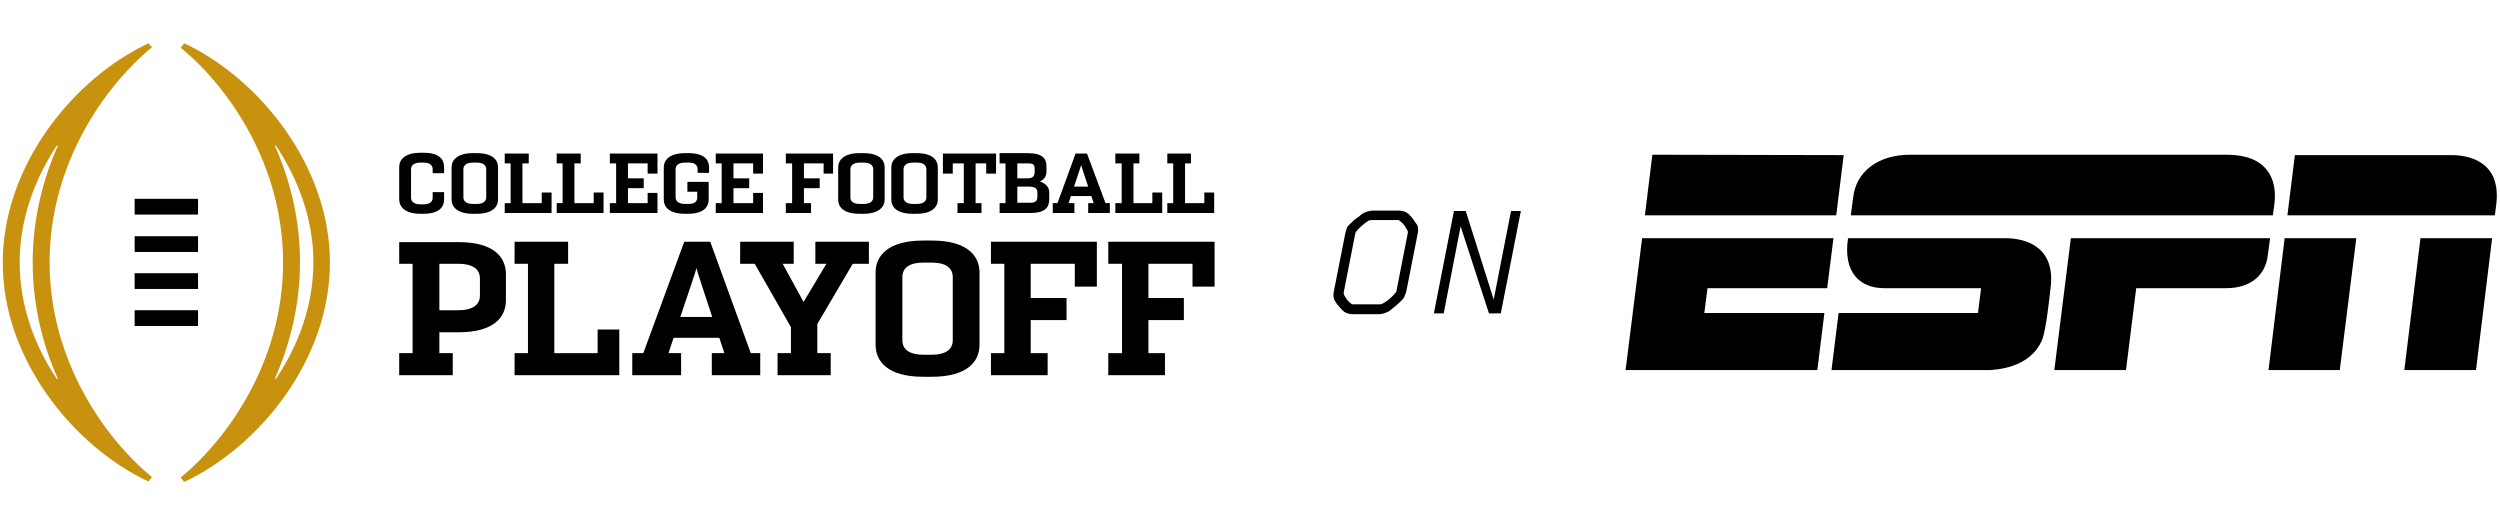 <?xml version="1.0" encoding="utf-8"?>
<!-- Generator: Adobe Illustrator 21.1.0, SVG Export Plug-In . SVG Version: 6.00 Build 0)  -->
<svg version="1.1" xmlns="http://www.w3.org/2000/svg" xmlns:xlink="http://www.w3.org/1999/xlink" x="0px" y="0px"
	 viewBox="0 0 635 134.7" style="enable-background:new 0 0 635 134.7;" xml:space="preserve">
<style type="text/css">
	.st0{display:none;}
	.st1{display:inline;fill:#231F20;}
	.st2{fill:#C9920E;}
</style>
<g id="Frame">
</g>
<g id="Frame_Neg" class="st0">
	<rect x="-7.6" y="-158.3" class="st1" width="640" height="480"/>
</g>
<g id="Logo">
	<path class="st2" d="M37.7,122.3l0.9-1.1c-12.1-10-26-29.7-26-54.6c0-24.9,13.9-44.6,26-54.6L37.7,11c-18.8,8.8-37,30.8-37,55.7
		c0,2.5,0.2,4.9,0.5,7.3C4.3,95.7,20.8,114.4,37.7,122.3z M14.4,37h0.3c-3.9,8.8-6.4,18.8-6.4,29.6c0,10.9,2.5,20.9,6.4,29.6h-0.3
		C8.7,87.7,5,77.5,5,66.7C5,55.8,8.7,45.7,14.4,37z"/>
	<path class="st2" d="M71.9,66.7c0,24.9-13.9,44.6-26,54.6l0.9,1.1c18.8-8.8,37-30.8,37-55.7c0-24.8-18.2-46.9-37-55.7l-0.9,1.1
		C58,22.1,71.9,41.7,71.9,66.7z M70.1,37c5.7,8.6,9.5,18.8,9.5,29.6c0,10.8-3.7,21-9.5,29.6h-0.3c3.9-8.8,6.4-18.8,6.4-29.6
		c0-10.9-2.5-20.9-6.4-29.6H70.1z"/>
	<path d="M120.1,54.3h1c4,0,5.4-1.8,5.4-3.6v-8.2c0-1.9-1.4-3.6-5.4-3.6h-1c-4,0-5.4,1.8-5.4,3.6v8.2
		C114.7,52.5,116.1,54.3,120.1,54.3z M117.7,43c0-1.1,0.9-1.7,2.4-1.7h1c1.5,0,2.4,0.6,2.4,1.7v7.1c0,1.1-0.9,1.7-2.4,1.7h-1
		c-1.5,0-2.4-0.6-2.4-1.7V43z"/>
	<path d="M106.8,54.3h0.8h0h0v0c4,0,5.2-1.8,5.2-3.6v-1.9h-2.9v1.4c0,1.1-0.8,1.7-2.3,1.7h-0.8c-1.5,0-2.4-0.6-2.4-1.7V43
		c0-1.1,0.9-1.7,2.4-1.7h0.8v0c1.5,0,2.3,0.6,2.3,1.7v0V44h2.9v-1.6c0-1.9-1.2-3.6-5.2-3.6v0h-0.8c-4,0-5.4,1.8-5.4,3.6v8.2
		C101.4,52.5,102.8,54.3,106.8,54.3z"/>
	<polygon points="167,49 164.5,49 164.5,51.6 159.5,51.6 159.5,47.8 163.5,47.8 163.5,45.3 159.5,45.3 159.5,41.5 164.5,41.5 
		164.5,44.1 167,44.1 167,39 154.9,39 154.9,41.5 156.5,41.5 156.5,51.6 154.9,51.6 154.9,54.1 167,54.1 	"/>
	<polygon points="181.8,51.6 181.8,54.1 193.8,54.1 193.8,49 191.3,49 191.3,51.6 186.3,51.6 186.3,47.8 190.3,47.8 190.3,45.3 
		186.3,45.3 186.3,41.5 191.3,41.5 191.3,44.1 193.8,44.1 193.8,39 181.8,39 181.8,41.5 183.3,41.5 183.3,51.6 	"/>
	<polygon points="140.1,48.9 137.6,48.9 137.6,51.6 137.6,51.6 132.7,51.6 132.7,41.5 134.3,41.5 134.3,39 128.2,39 128.2,41.5 
		129.7,41.5 129.7,51.6 128.2,51.6 128.2,54.1 140.1,54.1 	"/>
	<polygon points="153.3,48.9 150.8,48.9 150.8,51.6 150.8,51.6 145.9,51.6 145.9,41.5 147.5,41.5 147.5,39 141.4,39 141.4,41.5 
		142.9,41.5 142.9,51.6 141.4,51.6 141.4,54.1 153.3,54.1 	"/>
	<path d="M180.1,43.9v-1.4c0-1.9-1.2-3.6-5.2-3.6H174c-4,0-5.4,1.8-5.4,3.6v8.2c0,1.9,1.4,3.6,5.4,3.6h0.8c4,0,5.2-1.8,5.2-3.6v-1.9
		v-0.1v-2.5h-5.4v2.5h2.5v1.5c0,1.1-0.8,1.6-2.3,1.6H174c-1.5,0-2.4-0.6-2.4-1.7V43c0-1.1,0.9-1.7,2.4-1.7h0.9v0
		c1.5,0,2.3,0.6,2.3,1.7v0.9H180.1z"/>
	<path d="M219.3,54.3c4,0,5.4-1.8,5.4-3.6v-8.2c0-1.9-1.4-3.6-5.4-3.6h-1c-4,0-5.4,1.8-5.4,3.6v8.2c0,1.9,1.4,3.6,5.4,3.6H219.3z
		 M216,50.1V43c0-1.1,0.9-1.7,2.4-1.7h1c1.5,0,2.4,0.6,2.4,1.7v7.1c0,1.1-0.9,1.7-2.4,1.7h-1C216.8,51.8,216,51.2,216,50.1z"/>
	<path d="M232.8,54.3c4,0,5.4-1.8,5.4-3.6v-8.2c0-1.9-1.4-3.6-5.4-3.6h-1c-4,0-5.4,1.8-5.4,3.6v8.2c0,1.9,1.4,3.6,5.4,3.6H232.8z
		 M229.5,50.1V43c0-1.1,0.9-1.7,2.4-1.7h1c1.5,0,2.4,0.6,2.4,1.7v7.1c0,1.1-0.9,1.7-2.4,1.7h-1C230.4,51.8,229.5,51.2,229.5,50.1z"
		/>
	<polygon points="295.2,48.9 292.7,48.9 292.7,51.6 292.7,51.6 287.9,51.6 287.9,41.5 289.4,41.5 289.4,39 283.3,39 283.3,41.5 
		284.9,41.5 284.9,51.6 283.3,51.6 283.3,54.1 295.2,54.1 	"/>
	<polygon points="308.4,48.9 305.9,48.9 305.9,51.6 305.9,51.6 301,51.6 301,41.5 302.5,41.5 302.5,39 296.5,39 296.5,41.5 
		298,41.5 298,51.6 296.5,51.6 296.5,54.1 308.4,54.1 	"/>
	<path d="M253.9,39v2.5h1.5v10.1h-1.5v2.5h7.8c4,0,4.8-1.6,4.8-3.5v-1.8c0-1.2-0.8-2.2-2.4-2.7c1.2-0.5,1.7-1.4,1.7-2.5v-1.3
		c0-1.9-0.8-3.4-4.8-3.4H253.9z M263.5,49v0.9c0,1.1-0.4,1.6-1.9,1.6h-3.2v-4.1h3.2C263.2,47.5,263.5,48.1,263.5,49z M262.8,42.9
		v0.7c0,1.1-0.4,1.7-1.8,1.7h-2.6v-3.8h2.6C262.5,41.5,262.8,41.8,262.8,42.9z"/>
	<polygon points="253,44.1 253,39 239.5,39 239.5,44.1 242,44.1 242,41.5 244.8,41.5 244.8,51.6 243.2,51.6 243.2,54.1 249.3,54.1 
		249.3,51.6 247.8,51.6 247.8,41.5 250.5,41.5 250.5,44.1 	"/>
	<path d="M272.8,51.6h-1.4c0.2-0.5,0.4-1.1,0.6-1.8h5.2c0.2,0.6,0.4,1.2,0.6,1.8h-1.4v2.5h5.5v-2.5h-1.1L276.1,39h-2.9l-4.6,12.6
		h-1.2v2.5h5.5V51.6z M274.6,41.9c0,0.1,0.9,2.8,1.8,5.5h-3.6C273.7,44.7,274.6,42.1,274.6,41.9z"/>
	<polygon points="199.6,51.6 199.6,54.1 206,54.1 206,51.6 204.2,51.6 204.2,47.8 204.8,47.8 208.2,47.8 208.2,45.3 204.2,45.3 
		204.2,41.5 209.2,41.5 209.2,44.1 211.6,44.1 211.6,39 199.6,39 199.6,41.5 201.2,41.5 201.2,51.6 	"/>
	<path d="M248.8,87.6V69.2c0-4.2-3.1-8.1-12.1-8.1h-2.2c-9,0-12.1,3.9-12.1,8.1v18.4c0,4.2,3.1,8.1,12.1,8.1h2.2
		C245.7,95.7,248.8,91.8,248.8,87.6z M242,86.4c0,2.5-2,3.7-5.3,3.7h-2.2c-3.3,0-5.3-1.2-5.3-3.7v-16c0-2.5,2-3.7,5.3-3.7h2.2
		c3.3,0,5.3,1.2,5.3,3.7V86.4z"/>
	<polygon points="308.5,72.8 308.5,61.4 281.5,61.4 281.5,67 285,67 285,89.7 281.5,89.7 281.5,95.3 295.9,95.3 295.9,89.7 
		291.7,89.7 291.7,81.3 293.1,81.3 300.7,81.3 300.7,75.7 291.7,75.7 291.7,67 302.9,67 302.9,72.8 	"/>
	<polygon points="130.7,89.7 130.7,95.3 157.3,95.3 157.3,83.7 151.8,83.7 151.8,89.7 151.8,89.7 140.8,89.7 140.8,67 144.3,67 
		144.3,61.4 130.7,61.4 130.7,67 134.1,67 134.1,89.7 	"/>
	<path d="M173,89.7h-3.2c0.4-1.2,0.8-2.5,1.3-3.9h11.6c0.5,1.4,0.9,2.8,1.3,3.9h-3.2v5.6h12.3v-5.6h-2.4l-10.3-28.3h-6.6l-10.4,28.3
		h-2.8v5.6H173V89.7z M176.9,68.1c0,0.3,2,6.3,4,12.4h-8.1C174.9,74.3,176.9,68.4,176.9,68.1z"/>
	<path d="M115,89.7h-3.4v-5.3h4.9c9,0,12-3.9,12-8.1v-6.7c0-4.2-3-8.1-12-8.1h-15.1V67h3.4v22.7h-3.4v5.6H115V89.7z M111.6,67h4.9
		c3.3,0,5.4,1.2,5.4,3.7v4.4c0,2.4-2,3.7-5.4,3.7h-4.9V67z"/>
	<path d="M188.1,67h3.6l9.2,16.1v6.6h-3.4v5.6H211v-5.6h-3.4v-7.4l9-15.3h4.1v-5.6h-13.6V67h2.8c-2.4,4.1-5.7,9.5-5.8,9.7
		c0-0.1-3.1-5.6-5.3-9.7h2.8v-5.6h-13.6V67z"/>
	<polygon points="278.6,72.8 278.6,61.4 251.7,61.4 251.7,67 255.1,67 255.1,89.7 251.7,89.7 251.7,95.3 266.1,95.3 266.1,89.7 
		261.8,89.7 261.8,81.3 263.3,81.3 270.9,81.3 270.9,75.7 261.8,75.7 261.8,67 273,67 273,72.8 	"/>
	<rect x="34.2" y="50.5" width="16.1" height="4"/>
	<rect x="34.2" y="60" width="16.1" height="4"/>
	<rect x="34.2" y="69.4" width="16.1" height="4"/>
	<rect x="34.2" y="78.8" width="16.1" height="4"/>
	<path d="M470.7,50.2c-0.3,2.4-0.6,4.5-0.6,4.5h107.2c0,0,0.2-1.6,0.4-2.9c0.8-6.5-2-12.5-12.1-12.5c0,0-21.3,0-39.1,0
		c-18.3,0-37,0-41.3,0C476.9,39.3,471.4,43.7,470.7,50.2z"/>
	<path d="M526,60.5L521.8,94H540l2.6-20.8h22.8c6.5,0,10-3.5,10.6-8.2c0.3-2.4,0.6-4.5,0.6-4.5H526z"/>
	<polygon points="466.4,54.7 468.3,39.4 419.7,39.3 417.8,54.7 	"/>
	<polygon points="464.1,73.2 465.7,60.5 417.1,60.5 412.9,94 461.6,94 463.4,79.5 432.9,79.5 433.7,73.2 	"/>
	<path d="M622.6,39.4h-39.7L581,54.7h52.7c0,0,0.1-0.6,0.3-2.4C635.4,42.3,628.9,39.4,622.6,39.4z"/>
	<polygon points="576.2,94 594.3,94 598.5,60.5 580.3,60.5 	"/>
	<polygon points="610.7,94 628.9,94 633,60.5 614.8,60.5 	"/>
	<path d="M509.3,60.5c-3.1,0-33.7,0-39.9,0c-1.3,8.7,3,12.7,9.2,12.7c3.4,0,24.6,0,24.6,0l-0.8,6.3l-35.4,0L465.2,94
		c0,0,38.5,0,40.1,0c1.3-0.1,10.3-0.3,13.4-7.7c1-2.4,1.9-11,2.1-12.8C522.3,63,515,60.5,509.3,60.5z"/>
	<path d="M359.5,56.5c-0.2-0.3-0.4-0.6-0.6-0.9c-0.2-0.3-0.5-0.6-0.7-0.8c-0.2-0.3-0.4-0.4-0.6-0.6c-0.3-0.2-0.6-0.4-1-0.5
		c-0.4-0.1-0.8-0.2-1.1-0.2h-6.9c-0.4,0-0.7,0.1-1.2,0.2c-0.4,0.1-0.8,0.3-1.2,0.5c-0.2,0.1-0.5,0.3-0.8,0.6
		c-0.3,0.3-0.7,0.5-1.1,0.8c-0.4,0.3-0.7,0.6-1,0.9c-0.3,0.3-0.5,0.5-0.7,0.7c-0.3,0.3-0.5,0.6-0.6,1c-0.1,0.4-0.2,0.7-0.3,1.1
		l-2.9,14.7c-0.1,0.4-0.1,0.7-0.1,1.1c0,0.4,0.1,0.7,0.2,1c0.1,0.2,0.2,0.4,0.4,0.7c0.2,0.3,0.4,0.6,0.7,0.9
		c0.2,0.3,0.5,0.6,0.7,0.8c0.2,0.3,0.5,0.4,0.6,0.6c0.3,0.2,0.6,0.4,1,0.5c0.4,0.1,0.8,0.2,1.1,0.2h6.9c0.4,0,0.8-0.1,1.2-0.2
		c0.4-0.1,0.8-0.3,1.2-0.5c0.2-0.1,0.5-0.3,0.8-0.6c0.3-0.3,0.7-0.5,1-0.8c0.3-0.3,0.7-0.6,1-0.9c0.3-0.3,0.5-0.5,0.7-0.7
		c0.3-0.3,0.5-0.6,0.6-1c0.2-0.4,0.3-0.7,0.4-1.1l2.9-14.7c0.1-0.4,0.1-0.7,0.1-1.1c0-0.4-0.1-0.7-0.2-1
		C359.9,57,359.7,56.8,359.5,56.5z M357.6,59.1l-2.9,14.8c0,0.2-0.1,0.4-0.3,0.5c-0.2,0.3-0.4,0.5-0.7,0.8c-0.3,0.3-0.6,0.6-1,0.9
		c-0.3,0.3-0.7,0.5-1,0.7c-0.3,0.2-0.6,0.4-0.8,0.4c-0.1,0.1-0.2,0.1-0.3,0.1c-0.1,0-0.2,0-0.3,0h-6.5c-0.2,0-0.4,0-0.5-0.1
		c-0.1-0.1-0.3-0.2-0.4-0.3c-0.2-0.2-0.4-0.4-0.6-0.6c-0.2-0.2-0.4-0.5-0.5-0.7c-0.2-0.3-0.3-0.5-0.4-0.7c0-0.1,0-0.2-0.1-0.3
		c0-0.1,0-0.2,0-0.3l2.9-14.8c0-0.2,0.1-0.5,0.3-0.7c0.2-0.3,0.4-0.5,0.7-0.8c0.3-0.3,0.6-0.6,1-0.9c0.3-0.3,0.6-0.5,0.9-0.7
		c0.3-0.2,0.5-0.4,0.7-0.4c0.2-0.1,0.4-0.1,0.6-0.1h6.5c0.1,0,0.2,0,0.3,0c0.1,0,0.2,0.1,0.2,0.1c0.1,0.1,0.3,0.2,0.5,0.4
		c0.2,0.2,0.4,0.4,0.6,0.6c0.2,0.2,0.4,0.5,0.5,0.7c0.2,0.3,0.3,0.5,0.4,0.7C357.6,58.6,357.6,58.8,357.6,59.1z"/>
	<polygon points="369.3,53.6 364.2,79.6 366.7,79.6 371,57.5 378.2,79.6 381.2,79.6 386.3,53.6 383.8,53.6 379.4,76.1 372.3,53.6 	
		"/>
</g>
</svg>
